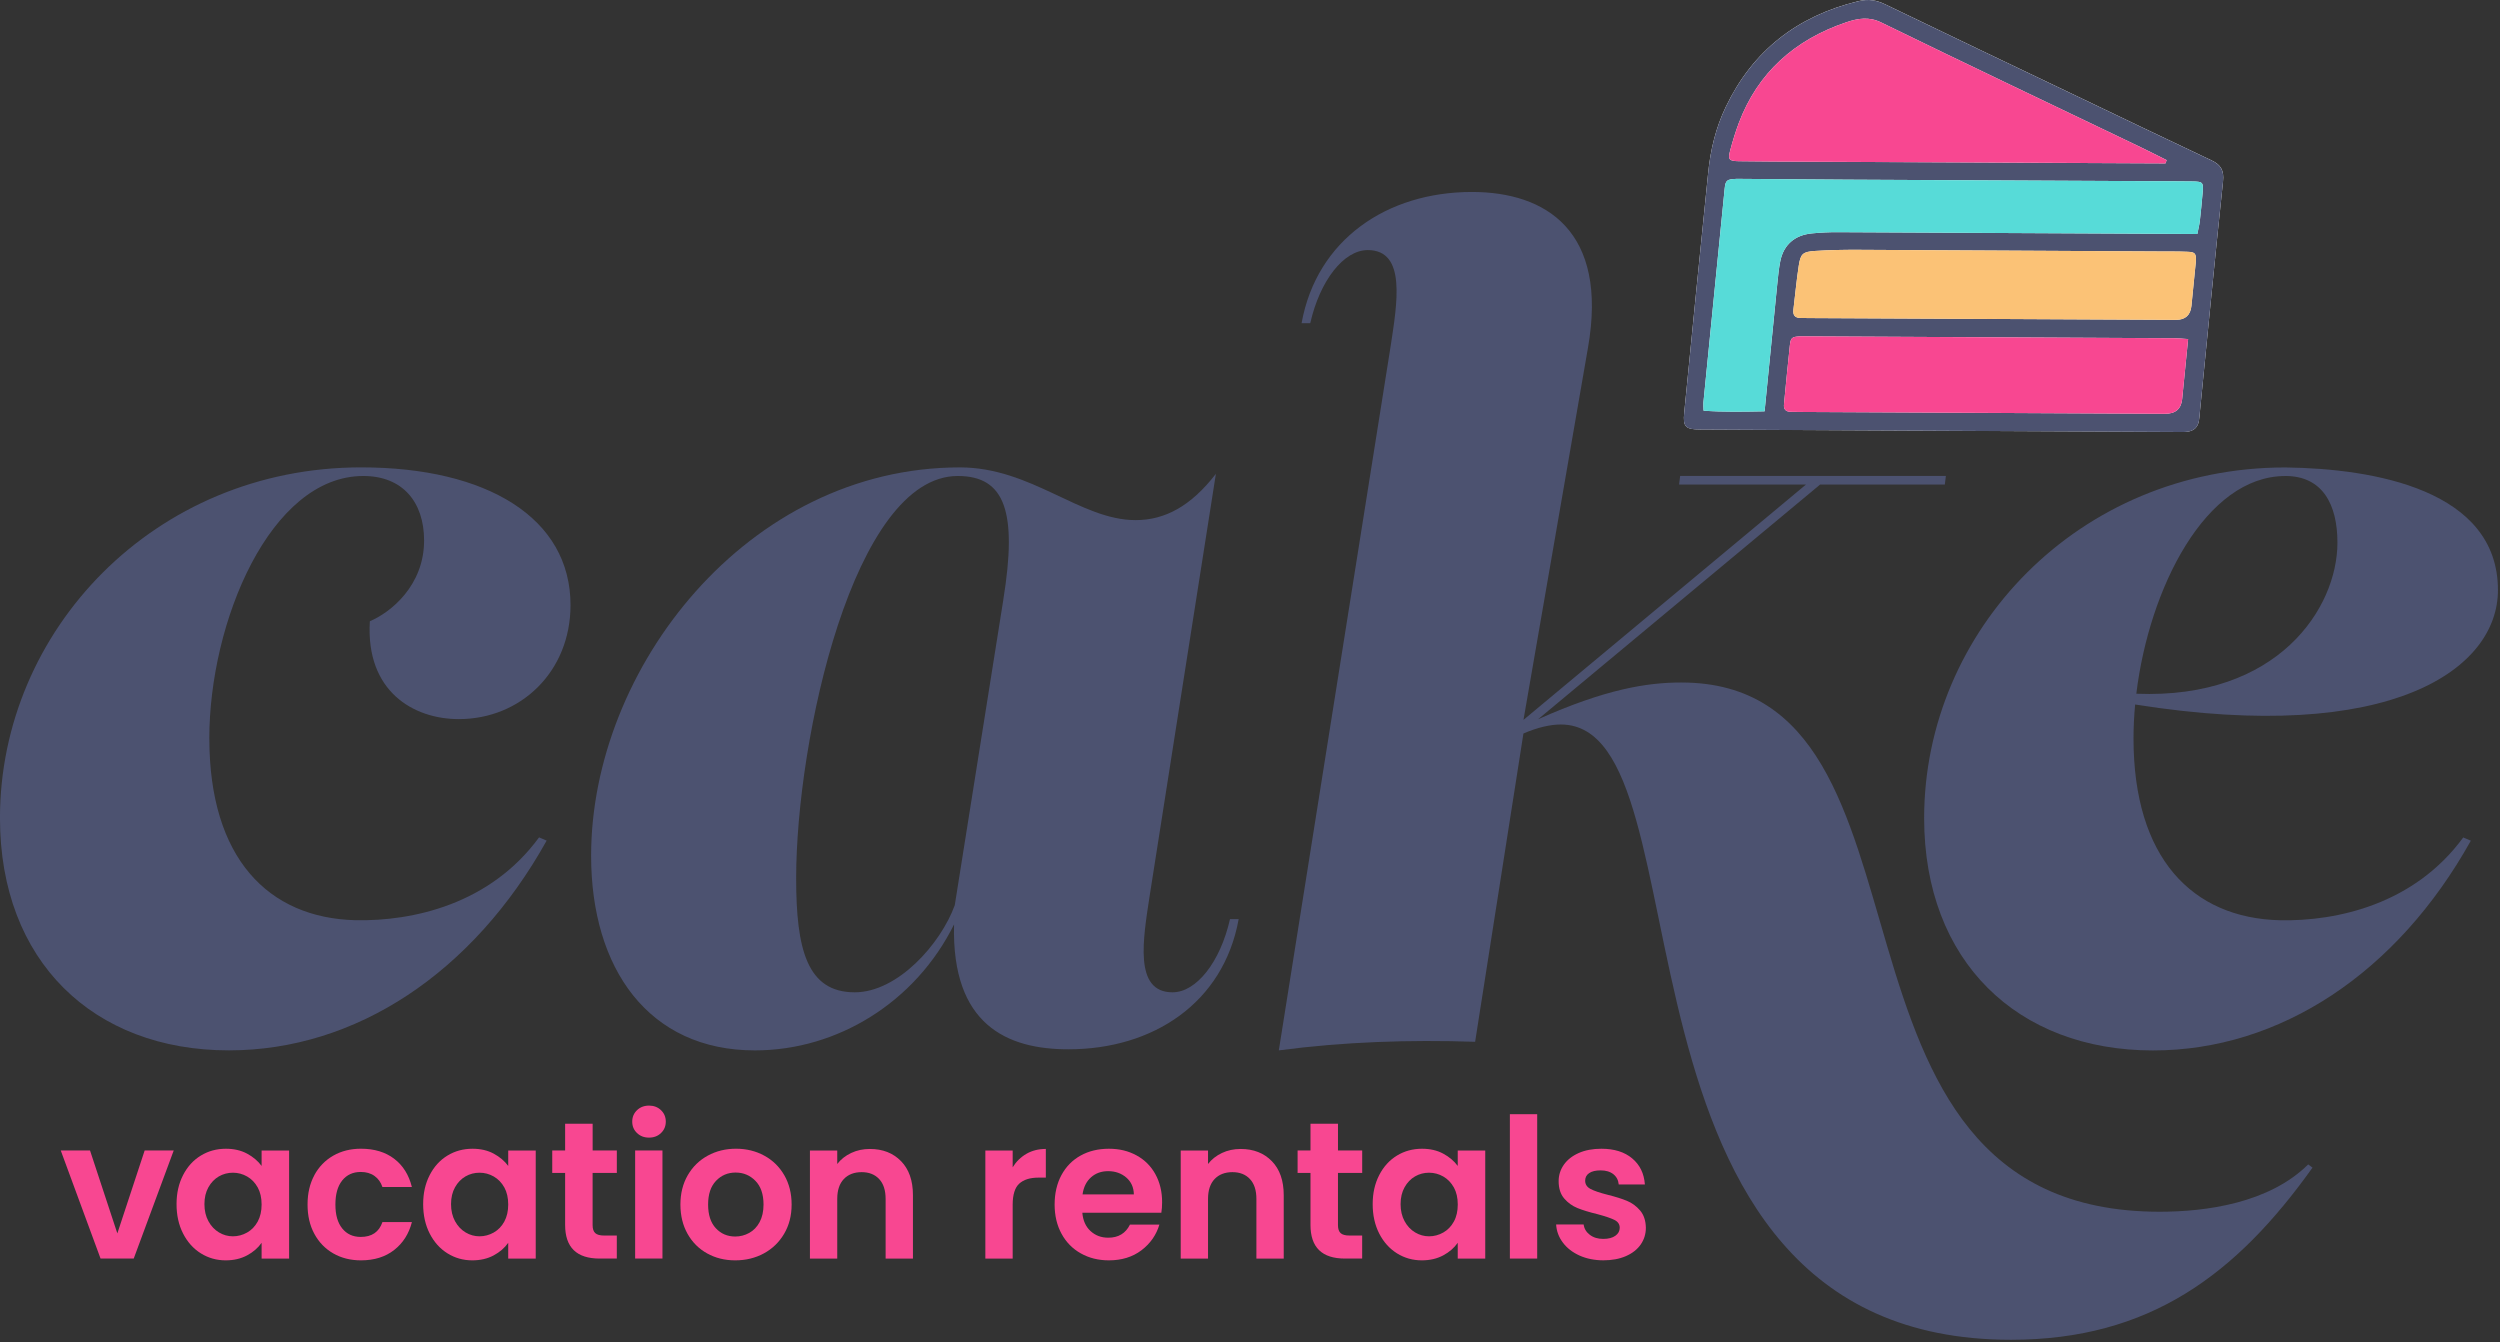 <?xml version="1.0" encoding="UTF-8"?> <svg xmlns="http://www.w3.org/2000/svg" width="937" height="503" viewBox="0 0 937 503" fill="none"><rect x="0" y="0" width="937" height="503" fill="#333333" stroke="none"/><g clip-path="url(#clip0_4_2)"><path d="M78.46 276.77C78.46 321.52 100.41 344.1 133.34 344.9C154.89 345.3 183.75 338.85 202.04 313.85L204.89 315.06C177.25 364.65 133.34 393.68 85.77 393.68C34.95 393.68 -0.01 360.22 -0.01 306.6C-0.01 236.45 57.72 175.17 135.37 175.17C182.53 175.17 213.83 194.12 213.83 226.78C213.83 251.78 195.13 269.52 171.96 269.52C154.89 269.52 137 259.04 138.62 232.83C146.35 229.6 158.95 219.52 158.95 202.59C158.95 188.08 150.82 178.4 136.18 178.4C101.22 178.4 78.45 233.23 78.45 276.77H78.46Z" fill="#4C5270"></path><path d="M464.25 344.5C458.56 375.95 432.13 393.28 400.42 393.28C377.55 393.28 356.59 384.18 357.58 346.47C343.15 375.63 313.84 393.69 282.94 393.69C243.1 393.69 221.55 363.05 221.55 320.72C221.55 250.57 280.09 175.18 359.77 175.18C386.6 175.18 404.9 194.94 425.63 194.94C436.61 194.94 446.36 189.7 455.71 177.6L430.91 335.64C428.47 351.77 424.81 371.92 439.45 371.92C448.39 371.92 457.34 360.63 461 344.5H464.24H464.25ZM376.04 224.76C381.32 192.1 376.85 178.4 358.97 178.4C319.94 178.4 298.4 277.18 298.4 329.18C298.4 355.79 302.47 371.92 320.35 371.92C336.46 371.92 352.58 353.78 357.85 339.26L376.05 224.76H376.04Z" fill="#4C5270"></path><path d="M866.72 437.64C838.26 477.55 805.74 502.15 753.7 502.15C594.34 502.15 642.71 271.54 584.99 271.54C581.21 271.54 576.39 272.57 570.98 274.92L552.88 390.46C528.08 389.65 503.69 390.46 479.3 393.68L521.17 130.01C523.61 113.88 527.27 93.73 512.63 93.73C503.69 93.73 494.74 105.02 491.08 121.14H487.83C493.52 89.69 519.95 71.95 551.66 71.95C579.31 71.95 602.88 86.46 595.16 130.41L571 269.81L676.88 181.61H629.31L629.72 178.39H729.32L728.92 181.61H682.17L576.47 269.58C601.82 258.25 617.37 255.8 630.13 255.8C734.2 255.8 672.41 454.16 809.41 454.16C826.89 454.16 850.47 450.94 865.11 436.42L866.73 437.63L866.72 437.64Z" fill="#4C5270"></path><path d="M854.52 344.92C876.07 345.32 904.93 338.87 923.22 313.88L926.07 315.09C898.43 364.68 854.52 393.71 806.95 393.71C756.13 393.71 721.17 360.25 721.17 306.63C721.17 236.48 778.9 175.2 856.55 175.2C889.89 175.6 936.23 183.67 936.23 221.16C936.23 250.64 896.53 279.34 800.25 264.05C799.84 268.36 799.64 272.62 799.64 276.78C799.64 321.53 821.59 344.11 854.52 344.91V344.92ZM856.55 178.41C826.68 178.41 805.52 220.36 800.69 260.01C853.76 262.16 876.07 227.92 876.07 203.4C876.07 188.89 870.38 178.4 856.56 178.4L856.55 178.41Z" fill="#4C5270"></path><path d="M43.98 462.28L54.22 431.2H65.11L50.12 471.71H37.69L22.77 431.2H33.74L43.98 462.28Z" fill="#F84791"></path><path d="M68.62 440.42C70.25 437.25 72.47 434.82 75.27 433.11C78.07 431.4 81.2 430.55 84.67 430.55C87.69 430.55 90.34 431.16 92.6 432.38C94.87 433.6 96.68 435.14 98.05 436.99V431.21H108.36V471.72H98.05V465.8C96.73 467.7 94.92 469.27 92.6 470.52C90.28 471.76 87.61 472.38 84.59 472.38C81.18 472.38 78.07 471.5 75.27 469.75C72.46 467.99 70.25 465.52 68.62 462.33C66.99 459.14 66.17 455.47 66.17 451.32C66.17 447.17 66.99 443.59 68.62 440.42ZM96.59 445.06C95.61 443.28 94.3 441.92 92.64 440.96C90.98 440.01 89.2 439.53 87.3 439.53C85.4 439.53 83.64 439.99 82.03 440.92C80.42 441.85 79.12 443.2 78.12 444.98C77.12 446.76 76.62 448.87 76.62 451.31C76.62 453.75 77.12 455.88 78.12 457.71C79.12 459.54 80.44 460.94 82.07 461.91C83.7 462.89 85.44 463.37 87.3 463.37C89.16 463.37 90.98 462.89 92.64 461.94C94.3 460.99 95.61 459.63 96.59 457.84C97.56 456.06 98.05 453.93 98.05 451.44C98.05 448.95 97.56 446.82 96.59 445.04V445.06Z" fill="#F84791"></path><path d="M117.81 440.45C119.52 437.31 121.88 434.87 124.9 433.14C127.92 431.41 131.38 430.54 135.28 430.54C140.3 430.54 144.46 431.8 147.75 434.31C151.04 436.82 153.25 440.34 154.37 444.88H143.33C142.75 443.12 141.76 441.75 140.37 440.75C138.98 439.75 137.26 439.25 135.22 439.25C132.29 439.25 129.98 440.31 128.27 442.43C126.56 444.55 125.71 447.56 125.71 451.46C125.71 455.36 126.56 458.3 128.27 460.42C129.98 462.54 132.29 463.6 135.22 463.6C139.36 463.6 142.07 461.75 143.34 458.04H154.38C153.26 462.43 151.04 465.91 147.73 468.5C144.42 471.09 140.27 472.38 135.3 472.38C131.4 472.38 127.94 471.51 124.92 469.78C121.9 468.05 119.53 465.61 117.83 462.47C116.12 459.33 115.27 455.66 115.27 451.46C115.27 447.26 116.12 443.6 117.83 440.45H117.81Z" fill="#F84791"></path><path d="M161.05 440.42C162.68 437.25 164.9 434.82 167.7 433.11C170.5 431.4 173.63 430.55 177.1 430.55C180.12 430.55 182.77 431.16 185.03 432.38C187.3 433.6 189.11 435.14 190.48 436.99V431.21H200.79V471.72H190.48V465.8C189.16 467.7 187.35 469.27 185.03 470.52C182.71 471.76 180.04 472.38 177.02 472.38C173.61 472.38 170.5 471.5 167.7 469.75C164.89 467.99 162.68 465.52 161.05 462.33C159.42 459.14 158.6 455.47 158.6 451.32C158.6 447.17 159.42 443.59 161.05 440.42ZM189.02 445.06C188.04 443.28 186.73 441.92 185.07 440.96C183.41 440.01 181.63 439.53 179.73 439.53C177.83 439.53 176.07 439.99 174.46 440.92C172.85 441.85 171.55 443.2 170.55 444.98C169.55 446.76 169.05 448.87 169.05 451.31C169.05 453.75 169.55 455.88 170.55 457.71C171.55 459.54 172.87 460.94 174.5 461.91C176.13 462.89 177.87 463.37 179.73 463.37C181.59 463.37 183.41 462.89 185.07 461.94C186.73 460.99 188.04 459.63 189.02 457.84C189.99 456.06 190.48 453.93 190.48 451.44C190.48 448.95 189.99 446.82 189.02 445.04V445.06Z" fill="#F84791"></path><path d="M222.11 439.61V459.21C222.11 460.57 222.44 461.56 223.1 462.17C223.76 462.78 224.87 463.08 226.43 463.08H231.18V471.71H224.75C216.12 471.71 211.81 467.52 211.81 459.13V439.61H206.98V431.2H211.81V421.18H222.12V431.2H231.19V439.61H222.12H222.11Z" fill="#F84791"></path><path d="M238.75 424.66C237.55 423.52 236.96 422.09 236.96 420.38C236.96 418.67 237.56 417.25 238.75 416.1C239.94 414.96 241.44 414.38 243.25 414.38C245.06 414.38 246.55 414.95 247.75 416.1C248.94 417.25 249.54 418.67 249.54 420.38C249.54 422.09 248.94 423.51 247.75 424.66C246.56 425.81 245.06 426.38 243.25 426.38C241.44 426.38 239.95 425.81 238.75 424.66ZM248.29 431.2V471.71H238.05V431.2H248.29Z" fill="#F84791"></path><path d="M265.04 469.78C261.92 468.05 259.47 465.6 257.69 462.43C255.91 459.26 255.02 455.6 255.02 451.46C255.02 447.32 255.93 443.66 257.76 440.49C259.59 437.32 262.09 434.87 265.26 433.14C268.43 431.41 271.96 430.54 275.86 430.54C279.76 430.54 283.29 431.41 286.46 433.14C289.63 434.87 292.13 437.32 293.96 440.49C295.79 443.66 296.7 447.32 296.7 451.46C296.7 455.6 295.76 459.26 293.89 462.43C292.01 465.6 289.48 468.05 286.28 469.78C283.09 471.51 279.52 472.38 275.57 472.38C271.62 472.38 268.16 471.51 265.04 469.78ZM280.8 462.1C282.43 461.2 283.74 459.85 284.71 458.04C285.68 456.24 286.17 454.04 286.17 451.46C286.17 447.61 285.16 444.65 283.13 442.58C281.11 440.51 278.63 439.47 275.71 439.47C272.79 439.47 270.33 440.51 268.36 442.58C266.38 444.65 265.4 447.61 265.4 451.46C265.4 455.31 266.36 458.27 268.29 460.34C270.22 462.41 272.64 463.45 275.57 463.45C277.42 463.45 279.16 463 280.8 462.1Z" fill="#F84791"></path><path d="M337.71 435.19C340.68 438.24 342.17 442.49 342.17 447.95V471.72H331.93V449.34C331.93 446.12 331.13 443.65 329.52 441.92C327.91 440.19 325.72 439.32 322.94 439.32C320.16 439.32 317.88 440.19 316.25 441.92C314.62 443.65 313.8 446.12 313.8 449.34V471.72H303.56V431.21H313.8V436.26C315.16 434.5 316.91 433.13 319.03 432.13C321.15 431.13 323.48 430.63 326.01 430.63C330.84 430.63 334.74 432.15 337.71 435.2V435.19Z" fill="#F84791"></path><path d="M384.7 432.45C386.82 431.23 389.24 430.62 391.98 430.62V441.37H389.28C386.06 441.37 383.64 442.13 382 443.64C380.37 445.15 379.55 447.78 379.55 451.54V471.72H369.31V431.21H379.55V437.5C380.87 435.35 382.59 433.67 384.71 432.45H384.7Z" fill="#F84791"></path><path d="M435.28 454.53H405.66C405.9 457.46 406.93 459.75 408.73 461.4C410.53 463.06 412.75 463.89 415.38 463.89C419.18 463.89 421.89 462.26 423.5 458.99H434.54C433.37 462.89 431.13 466.09 427.81 468.61C424.49 471.12 420.42 472.38 415.6 472.38C411.7 472.38 408.2 471.51 405.11 469.78C402.01 468.05 399.6 465.6 397.87 462.43C396.14 459.26 395.27 455.6 395.27 451.46C395.27 447.32 396.12 443.59 397.83 440.42C399.54 437.25 401.93 434.82 405 433.11C408.07 431.4 411.61 430.55 415.6 430.55C419.59 430.55 422.9 431.38 425.95 433.03C429 434.69 431.36 437.04 433.04 440.09C434.72 443.14 435.56 446.64 435.56 450.58C435.56 452.04 435.46 453.36 435.27 454.53H435.28ZM424.97 447.66C424.92 445.03 423.97 442.92 422.12 441.33C420.27 439.75 418 438.95 415.32 438.95C412.79 438.95 410.65 439.72 408.92 441.25C407.19 442.79 406.13 444.92 405.74 447.65H424.97V447.66Z" fill="#F84791"></path><path d="M476.68 435.19C479.65 438.24 481.14 442.49 481.14 447.95V471.72H470.9V449.34C470.9 446.12 470.1 443.65 468.49 441.92C466.88 440.19 464.69 439.32 461.91 439.32C459.13 439.32 456.85 440.19 455.22 441.92C453.59 443.65 452.77 446.12 452.77 449.34V471.72H442.53V431.21H452.77V436.26C454.13 434.5 455.88 433.13 458 432.13C460.12 431.13 462.45 430.63 464.98 430.63C469.81 430.63 473.71 432.15 476.68 435.2V435.19Z" fill="#F84791"></path><path d="M501.47 439.61V459.21C501.47 460.57 501.8 461.56 502.46 462.17C503.12 462.78 504.23 463.08 505.79 463.08H510.54V471.71H504.11C495.48 471.71 491.17 467.52 491.17 459.13V439.61H486.34V431.2H491.17V421.18H501.48V431.2H510.55V439.61H501.48H501.47Z" fill="#F84791"></path><path d="M516.93 440.42C518.56 437.25 520.78 434.82 523.58 433.11C526.38 431.4 529.52 430.55 532.98 430.55C536 430.55 538.65 431.16 540.91 432.38C543.18 433.6 544.99 435.14 546.36 436.99V431.21H556.67V471.72H546.36V465.8C545.04 467.7 543.23 469.27 540.91 470.52C538.59 471.76 535.92 472.38 532.9 472.38C529.49 472.38 526.38 471.5 523.58 469.75C520.78 467.99 518.56 465.52 516.93 462.33C515.3 459.14 514.48 455.47 514.48 451.32C514.48 447.17 515.3 443.59 516.93 440.42ZM544.9 445.06C543.92 443.28 542.61 441.92 540.95 440.96C539.29 440.01 537.51 439.53 535.61 439.53C533.71 439.53 531.95 439.99 530.35 440.92C528.74 441.85 527.44 443.2 526.44 444.98C525.44 446.76 524.94 448.87 524.94 451.31C524.94 453.75 525.44 455.88 526.44 457.71C527.44 459.54 528.75 460.94 530.39 461.91C532.02 462.89 533.77 463.37 535.62 463.37C537.47 463.37 539.3 462.89 540.96 461.94C542.62 460.99 543.93 459.63 544.91 457.84C545.89 456.06 546.37 453.93 546.37 451.44C546.37 448.95 545.88 446.82 544.91 445.04L544.9 445.06Z" fill="#F84791"></path><path d="M576.14 417.6V471.71H565.9V417.6H576.14Z" fill="#F84791"></path><path d="M592.01 470.58C589.38 469.39 587.29 467.77 585.76 465.72C584.22 463.67 583.38 461.41 583.24 458.92H593.55C593.74 460.48 594.51 461.77 595.85 462.8C597.19 463.82 598.86 464.34 600.86 464.34C602.86 464.34 604.33 463.95 605.43 463.17C606.53 462.39 607.07 461.39 607.07 460.17C607.07 458.85 606.4 457.87 605.06 457.21C603.72 456.55 601.59 455.83 598.66 455.05C595.64 454.32 593.16 453.56 591.24 452.78C589.31 452 587.66 450.81 586.27 449.2C584.88 447.59 584.18 445.42 584.18 442.69C584.18 440.45 584.83 438.4 586.12 436.55C587.41 434.7 589.26 433.24 591.68 432.16C594.09 431.09 596.93 430.55 600.2 430.55C605.03 430.55 608.88 431.76 611.75 434.17C614.63 436.58 616.21 439.84 616.5 443.93H606.7C606.55 442.32 605.88 441.04 604.69 440.09C603.5 439.14 601.9 438.66 599.9 438.66C598.05 438.66 596.62 439 595.62 439.68C594.62 440.36 594.12 441.31 594.12 442.53C594.12 443.89 594.8 444.93 596.17 445.64C597.53 446.35 599.65 447.07 602.53 447.8C605.46 448.53 607.87 449.29 609.77 450.07C611.67 450.85 613.32 452.06 614.71 453.69C616.1 455.32 616.82 457.48 616.87 460.16C616.87 462.5 616.22 464.6 614.93 466.45C613.64 468.3 611.79 469.75 609.37 470.8C606.96 471.85 604.14 472.37 600.93 472.37C597.72 472.37 594.64 471.77 592.01 470.58Z" fill="#F84791"></path><path d="M816.44 161.89C817.62 161.89 818.82 161.97 819.99 161.78C822.38 161.4 823.72 160.08 824.15 157.78C824.36 156.66 824.41 155.52 824.52 154.39C827.38 125.58 830.15 96.77 833.2 67.97C833.63 63.95 832.42 61.77 828.9 60.12C811.13 51.75 793.45 43.23 775.74 34.76C752.67 23.73 729.58 12.74 706.56 1.62C703.37 0.08 700.38 -0.5 696.55 0.43C673.44 6.03 656.87 19.14 646.84 40.03C643.04 47.95 641.1 56.18 640.24 64.54C637.15 94.62 634.2 124.7 631.23 154.78C630.72 159.92 631.72 160.95 637.2 160.98C667.22 161.15 697.24 161.29 727.26 161.44C756.98 161.58 786.71 161.73 816.43 161.88L816.44 161.89Z" fill="white"></path><path d="M727.26 161.46C697.24 161.31 667.22 161.17 637.2 161C631.72 160.97 630.72 159.94 631.23 154.8C634.2 124.72 637.15 94.64 640.24 64.56C641.1 56.21 643.04 47.97 646.84 40.05C656.87 19.15 673.44 6.04 696.55 0.45C700.38 -0.48 703.37 0.1 706.56 1.64C729.58 12.75 752.67 23.75 775.74 34.78C793.45 43.25 811.13 51.77 828.9 60.14C832.41 61.8 833.62 63.97 833.2 67.99C830.15 96.8 827.38 125.6 824.52 154.41C824.41 155.54 824.36 156.68 824.15 157.8C823.72 160.1 822.38 161.42 819.99 161.8C818.82 161.98 817.62 161.91 816.44 161.91C786.72 161.77 756.99 161.61 727.27 161.46H727.26ZM801.17 54.62C769.11 39.24 736.97 23.99 705.03 8.4C700.5 6.19 696.36 6.87 691.95 8.37C672.44 14.99 658.78 27.4 651.72 46.07C650.44 49.46 649.39 52.93 648.47 56.39C647.56 59.8 648.01 60.36 651.75 60.42C660.31 60.55 668.88 60.57 677.45 60.61C720.6 60.82 763.75 61.02 806.9 61.22C808.47 61.22 810.05 61.24 811.62 61.24C811.77 60.83 811.92 60.42 812.06 60.01C808.43 58.21 804.83 56.36 801.17 54.61V54.62ZM824.48 83.03C824.88 79.5 825.22 75.97 825.53 72.44C825.9 68.29 825.72 68.06 821.51 68C816.04 67.92 810.57 67.93 805.09 67.9C767.52 67.72 729.94 67.54 692.37 67.34C679.21 67.27 666.05 67.15 652.89 67.05C652.15 67.05 651.41 67.02 650.67 67.05C647.23 67.21 646.72 67.56 646.4 70.74C643.72 97.44 641.08 124.13 638.44 150.83C638.36 151.66 638.47 152.49 638.5 153.92C645.92 154.47 653.34 154.31 661.37 154.16C661.57 152.12 661.72 150.62 661.87 149.11C663.3 134.7 664.72 120.29 666.18 105.89C666.45 103.21 666.72 100.51 667.26 97.85C668.5 91.74 672.65 88.1 679.12 87.47C682.38 87.15 685.66 87 688.91 87.02C731.96 87.21 775 87.44 818.04 87.67C819.77 87.67 821.5 87.69 823.55 87.7C823.93 85.77 824.3 84.4 824.46 83.03H824.48ZM815.05 126.77C768.78 126.52 722.52 126.29 676.25 126.06C675.66 126.06 675.07 126.03 674.47 126.07C671.61 126.27 671.15 126.58 670.84 129.42C670.05 136.62 669.39 143.82 668.68 151.02C668.67 151.16 668.67 151.3 668.65 151.44C668.4 153.34 669.22 154.35 671.27 154.35C672.45 154.35 673.63 154.39 674.81 154.4C720.34 154.63 765.86 154.86 811.39 155.09C815.337 155.11 817.497 153.287 817.87 149.62C818.47 143.69 819.05 137.76 819.64 131.83C819.78 130.44 819.92 129.06 820.11 127.09C817.9 126.95 816.48 126.78 815.04 126.77H815.05ZM814.65 119.88C814.95 119.88 815.24 119.88 815.54 119.88C819.053 119.88 820.99 118.137 821.35 114.65C821.87 109.57 822.37 104.49 822.87 99.41C822.93 98.85 823.02 98.28 823.03 97.72C823.11 95.02 822.72 94.48 819.94 94.37C816.26 94.22 812.56 94.26 808.87 94.24C771.34 94.03 733.81 93.8 696.27 93.63C690.96 93.61 685.61 93.71 680.28 94.06C675.69 94.36 674.86 95.11 674.18 99.54C673.33 105.03 672.85 110.54 672.17 116.04C671.91 118.14 672.74 119.21 675.01 119.18C676.49 119.16 677.96 119.21 679.44 119.22C701.9 119.34 724.36 119.45 746.82 119.56V119.54C769.43 119.65 792.04 119.77 814.65 119.88Z" fill="#4C5270"></path><path d="M812.06 60.02C808.43 58.22 804.83 56.37 801.17 54.62C769.11 39.24 736.97 23.99 705.03 8.4C700.5 6.19 696.36 6.87 691.95 8.37C672.44 14.99 658.78 27.4 651.72 46.07C650.44 49.46 649.39 52.93 648.47 56.39C647.56 59.8 648.01 60.36 651.75 60.42C660.31 60.55 668.88 60.57 677.45 60.61C720.6 60.82 763.75 61.02 806.9 61.22C808.47 61.22 810.05 61.24 811.62 61.24C811.77 60.83 811.92 60.42 812.06 60.01V60.02Z" fill="#F84791"></path><path d="M823.57 87.7C823.95 85.77 824.32 84.4 824.48 83.03C824.88 79.5 825.22 75.97 825.53 72.44C825.9 68.29 825.72 68.06 821.51 68C816.04 67.92 810.57 67.93 805.09 67.9C767.52 67.72 729.94 67.54 692.37 67.34C679.21 67.27 666.05 67.15 652.89 67.05C652.15 67.05 651.41 67.02 650.67 67.05C647.23 67.21 646.72 67.56 646.4 70.74C643.72 97.44 641.08 124.13 638.44 150.83C638.36 151.66 638.47 152.49 638.5 153.92C645.92 154.47 653.34 154.31 661.37 154.16C661.57 152.12 661.72 150.62 661.87 149.11C663.3 134.7 664.72 120.29 666.18 105.89C666.45 103.21 666.72 100.51 667.26 97.85C668.5 91.74 672.65 88.1 679.12 87.47C682.38 87.15 685.66 87 688.91 87.02C731.96 87.21 775 87.44 818.04 87.67C819.77 87.67 821.5 87.69 823.55 87.7H823.57Z" fill="#57DBD8"></path><path d="M820.12 127.09C817.91 126.95 816.49 126.78 815.05 126.77C768.78 126.52 722.52 126.29 676.25 126.06C675.66 126.06 675.07 126.03 674.47 126.07C671.61 126.27 671.15 126.58 670.84 129.42C670.05 136.62 669.39 143.82 668.68 151.02C668.67 151.16 668.67 151.3 668.65 151.44C668.4 153.34 669.22 154.35 671.27 154.35C672.45 154.35 673.63 154.39 674.81 154.4C720.34 154.63 765.86 154.86 811.39 155.09C815.337 155.11 817.497 153.287 817.87 149.62C818.47 143.69 819.05 137.76 819.64 131.83C819.78 130.44 819.92 129.06 820.11 127.09H820.12Z" fill="#F84791"></path><path d="M746.82 119.54C769.43 119.65 792.04 119.77 814.65 119.88C814.95 119.88 815.24 119.88 815.54 119.88C819.053 119.88 820.99 118.137 821.35 114.65C821.87 109.57 822.37 104.49 822.87 99.41C822.93 98.85 823.02 98.28 823.03 97.72C823.11 95.02 822.72 94.48 819.94 94.37C816.26 94.22 812.56 94.26 808.87 94.24C771.34 94.03 733.81 93.8 696.27 93.63C690.96 93.61 685.61 93.71 680.28 94.06C675.69 94.36 674.86 95.11 674.18 99.54C673.33 105.03 672.85 110.54 672.17 116.04C671.91 118.14 672.74 119.21 675.01 119.18C676.49 119.16 677.96 119.21 679.44 119.22C701.9 119.34 724.36 119.45 746.82 119.56V119.54Z" fill="#FBC276"></path></g><defs><clipPath id="clip0_4_2"><rect width="936.23" height="502.14" fill="white"></rect></clipPath></defs></svg> 